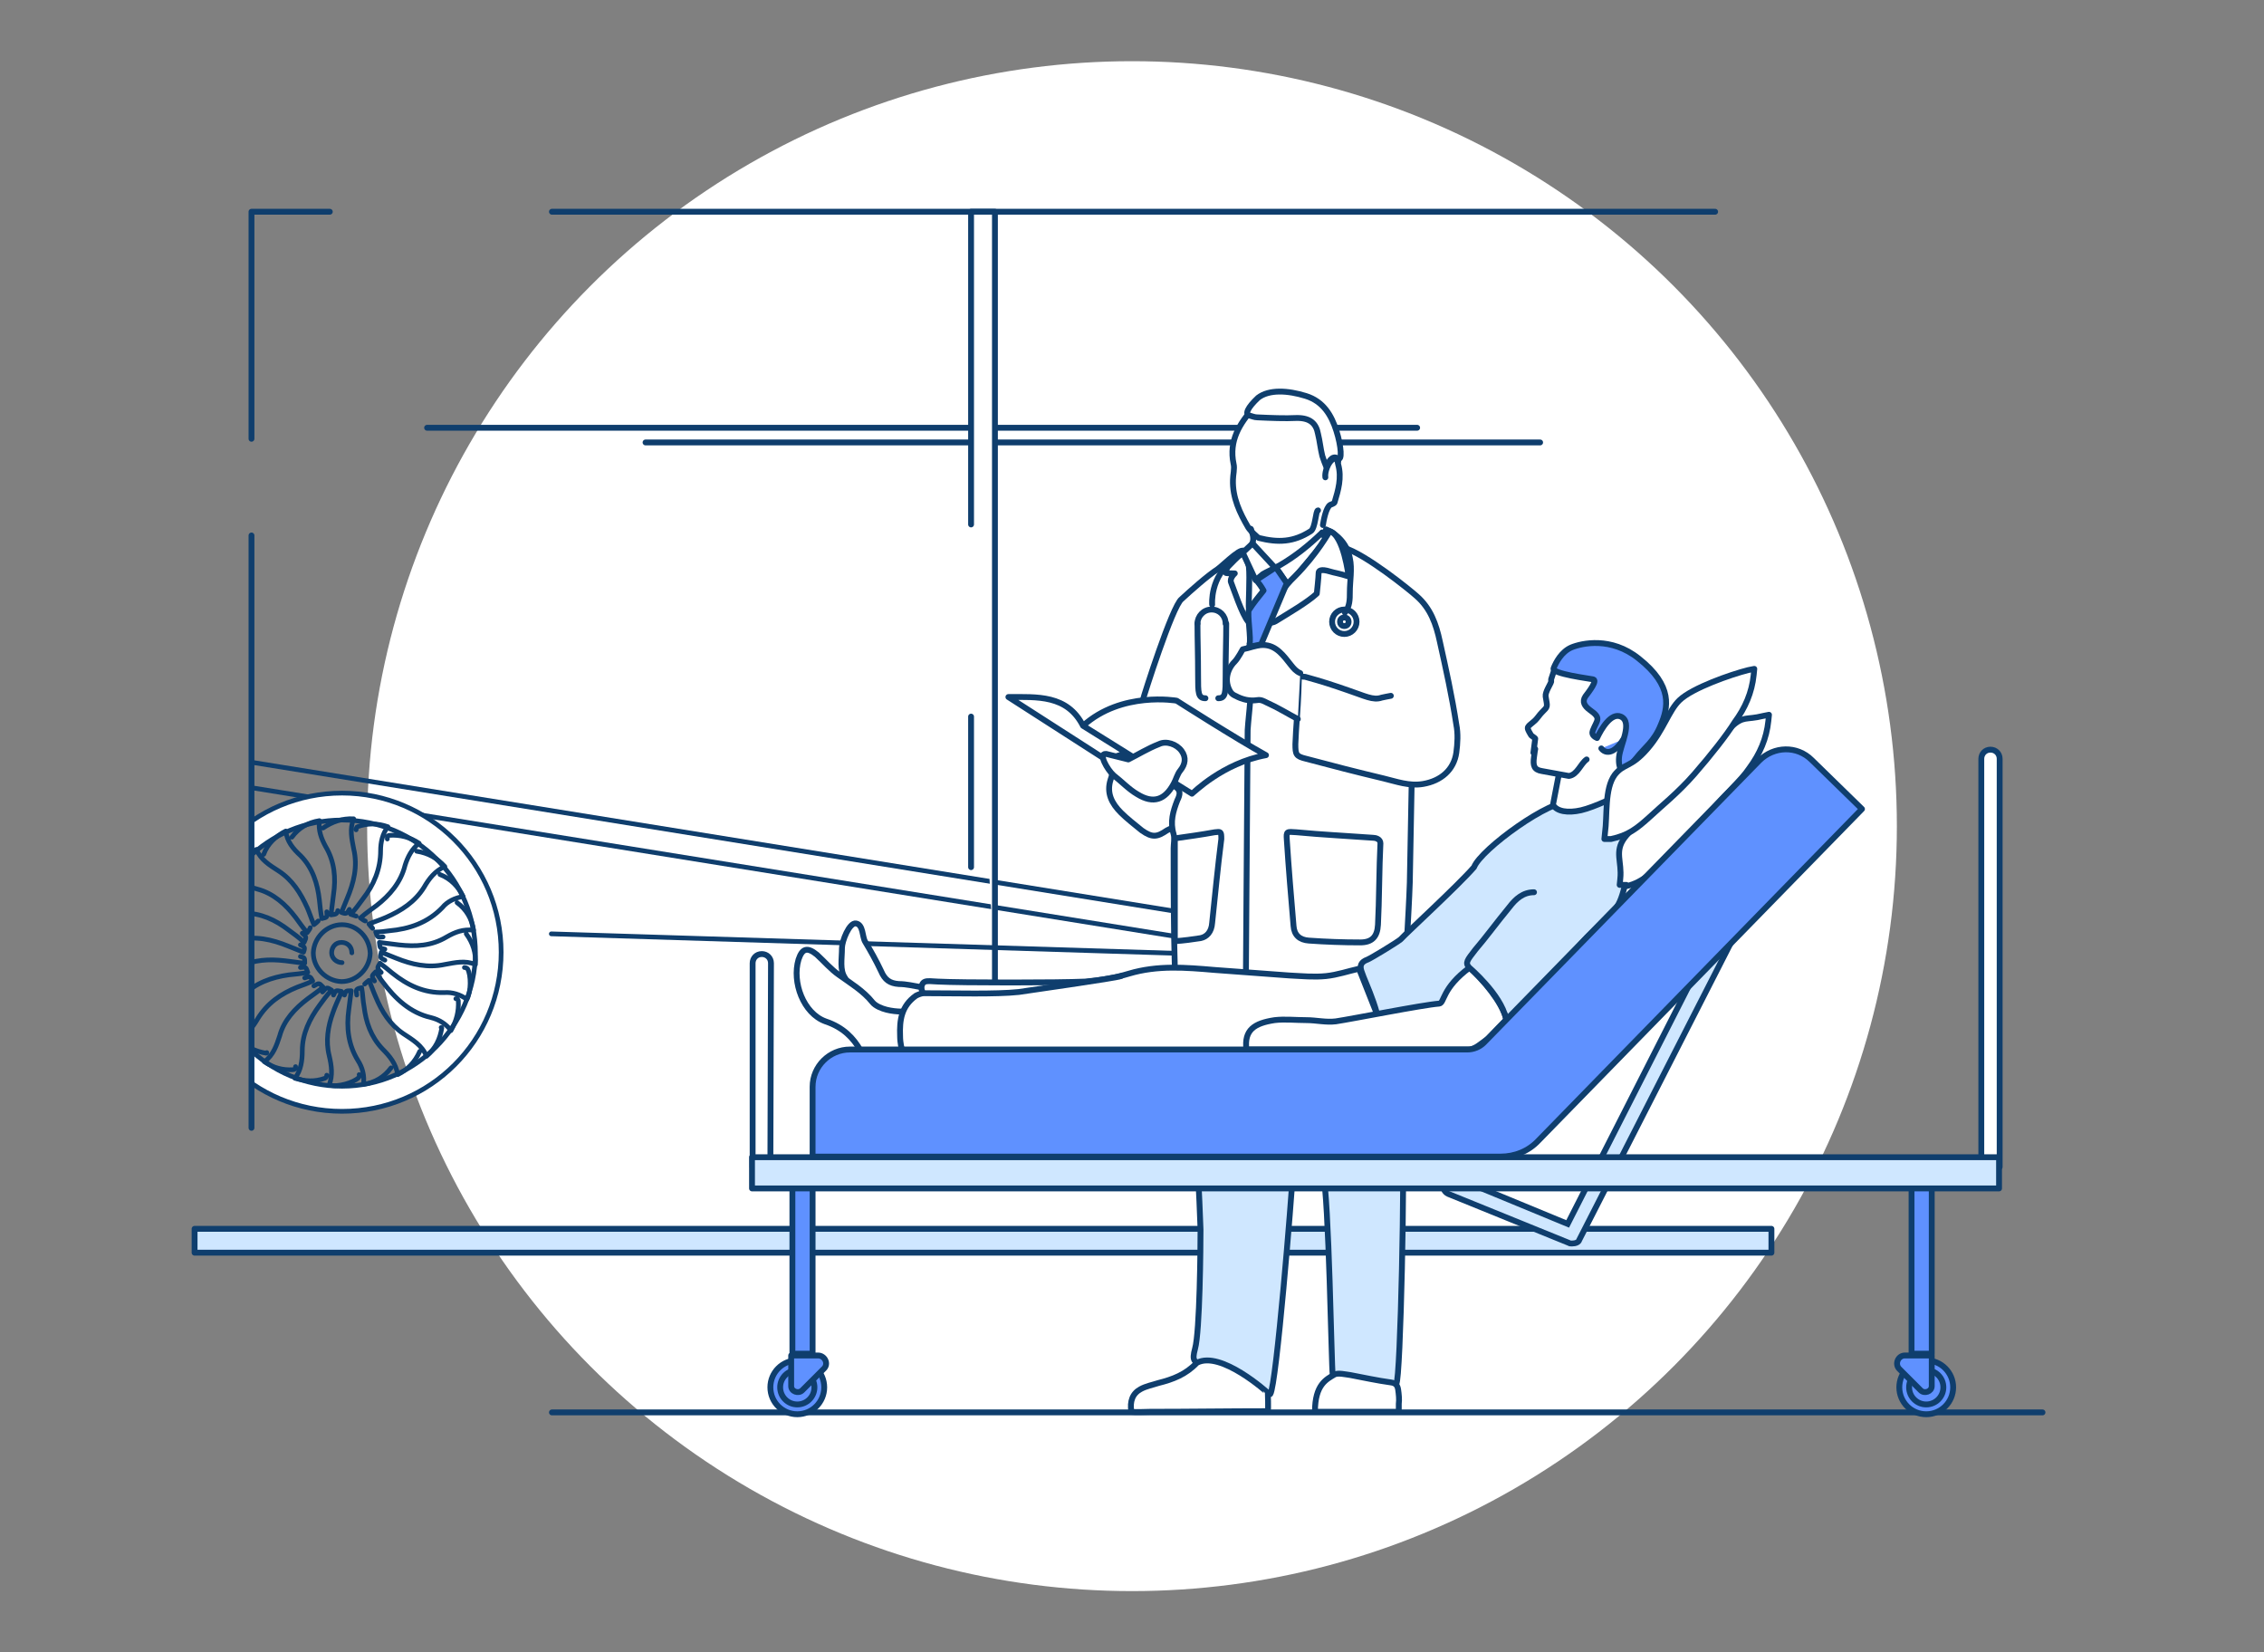 <?xml version="1.0" encoding="utf-8"?>
<!-- Generator: Adobe Illustrator 24.0.0, SVG Export Plug-In . SVG Version: 6.00 Build 0)  -->
<svg version="1.1" id="Layer_1" xmlns="http://www.w3.org/2000/svg" xmlns:xlink="http://www.w3.org/1999/xlink" x="0px" y="0px" viewBox="0 0 370 270" style="enable-background:new 0 0 370 270;" xml:space="preserve">
  <rect x="0" y="0" width="370" height="270" fill="#808080" stroke="none"/>
  <style type="text/css">
	.st0{fill:#FFFFFF;}
	.st1{clip-path:url(#SVGID_2_);fill:none;}
	.st2{clip-path:url(#SVGID_4_);}
	.st3{fill:none;stroke:#0F3E6D;stroke-width:0.768;stroke-miterlimit:10;}
	.st4{fill:none;stroke:#0F3E6D;stroke-width:0.768;stroke-linecap:round;stroke-linejoin:round;stroke-miterlimit:10;}
	.st5{fill:#FFFFFF;stroke:#0F3E6D;stroke-width:0.768;stroke-linecap:round;stroke-linejoin:round;stroke-miterlimit:10;}
	.st6{fill:none;stroke:#0F3E6D;stroke-width:0.956;stroke-linecap:round;stroke-linejoin:round;stroke-miterlimit:10;}
	.st7{fill:#CFE7FF;stroke:#0F3E6D;stroke-width:0.956;stroke-linecap:round;stroke-linejoin:round;stroke-miterlimit:10;}
	.st8{fill:#FFFFFF;stroke:#0F3E6D;stroke-width:0.956;stroke-linecap:round;stroke-linejoin:round;stroke-miterlimit:10;}
	.st9{fill:#5F91FF;stroke:#0F3E6D;stroke-width:0.956;stroke-linecap:round;stroke-linejoin:round;stroke-miterlimit:10;}
	.st10{fill:#CFE7FF;stroke:#0F3E6D;stroke-width:0.956;stroke-miterlimit:10;}
</style>
  <g>
    <g>
      <circle class="st0" cx="185" cy="135" r="125" />
      <g>
        <g>
          <g>
            <defs>
              <rect id="SVGID_1_" x="41.2" y="55.9" width="185.4" height="140.8" />
            </defs>
            <clipPath id="SVGID_2_">
              <use xlink:href="#SVGID_1_" style="overflow:visible;" />
            </clipPath>
            <polygon class="st1" points="-7,96.2 255.4,138.1 253.5,144 -8.2,135.9 					" />
          </g>
          <g>
            <defs>
              <rect id="SVGID_3_" x="41.2" y="55.9" width="185.4" height="140.8" />
            </defs>
            <clipPath id="SVGID_4_">
              <use xlink:href="#SVGID_3_" style="overflow:visible;" />
            </clipPath>
            <g class="st2">
              <circle class="st3" cx="55.9" cy="155.6" r="24.3" />
              <line class="st4" x1="-62.2" y1="112.1" x2="203.8" y2="154.9" />
              <g>
                <path class="st5" d="M55.9,129.6c-14.4,0-26,11.6-26,26c0,14.4,11.6,26,26,26s26-11.6,26-26
								C81.9,141.2,70.2,129.6,55.9,129.6z M55.9,177.5c-12,0-21.8-9.7-21.8-21.8S43.8,134,55.9,134s21.8,9.7,21.8,21.8
								C77.6,167.6,67.9,177.5,55.9,177.5z" />
                <g>
                  <path class="st4" d="M58.7,175.6c0.1,0.1,0,0.4-0.1,0.5c-0.8,0.8-3.4,1.6-4.8,1.2c0.6-1.6,0.4-3.1,0-4.8
									c-0.6-2.4-0.2-4.8,0.6-7c0.3-0.9,0.8-2,1.2-2.9c0.1-0.2,0.2-0.4,0.2-0.6c-1-0.2-0.9-0.2-1.3,0.6 M63.9,174.5
									c-1.1,1.5-2.6,2.4-4.5,2.7c0.2-1.5-0.2-2.8-0.9-3.9c-1.6-2.6-1.9-5.4-1.5-8.3c0.1-1,0.3-2.1,0.4-3.1c-0.9,0-0.9,0-1.1,0.7
									 M68.6,171.8c-0.8,1.8-2,3-3.6,3.8c-0.3-1.8-1.3-3-2.5-4.2c-1.9-2-2.7-4.4-3-6.9c-0.2-1-0.2-2.1-0.4-3.1
									c-1,0.2-0.9,0.3-0.8,1.2 M72.1,167.9c0,0,0.1,0,0.1,0.1c-0.3,1.8-1,3.3-2.5,4.6c-0.7-1.8-2.3-2.7-3.8-3.7
									c-2.2-1.5-3.5-3.6-4.5-6c-0.4-0.9-0.7-1.8-1.1-2.7c-0.3,0.2-0.5,0.4-0.7,0.6 M74.5,163.2c0.2,0,0.4,0.2,0.4,0.3
									c0.1,1.8-0.3,3.3-1.2,4.9c-0.8-1.1-2-1.8-3.2-2.1c-3.5-0.8-5.9-3.1-8-5.9c-0.4-0.5-0.7-1-1.1-1.6c-0.7,0.7-0.7,0.7-0.2,1.5
									 M75.9,158.1c0.2,0,0.4,0.1,0.5,0.2c0.6,1,0.6,3.8-0.1,5c-1.1-0.8-2.4-1.2-3.7-1.1c-3.3,0.1-6-1.2-8.5-3.2
									c-0.6-0.5-1.2-1-2-1.6c-0.5,0.8-0.5,0.8,0.2,1.5 M76.2,152.6c1.1,1.5,1.6,3.1,1.5,5c-1.7-0.7-3.3-0.3-5,0
									c-2.8,0.6-5.4,0-7.9-1c-0.8-0.3-1.7-0.7-2.5-1c-0.2,0.9-0.2,0.9,0.6,1.3 M74.7,147.5c1.5,1.1,2.4,2.6,2.7,4.5
									c-1.7-0.2-3,0.3-4.4,1.1c-2.5,1.5-5.1,1.6-7.8,1.3c-1-0.1-2.2-0.3-3.2-0.4c0.1,1,0.1,0.9,0.9,1.1 M71.9,142.9
									c1.8,0.7,3,2,3.8,3.6c-1.3,0.2-2.6,0.8-3.4,1.8c-2.4,2.5-5.4,3.5-8.7,3.8c-0.7,0.1-1.5,0.2-2.2,0.2c0.3,0.9,0.3,0.9,1.2,0.8
									 M68.1,139.1c1.9,0.3,3.3,1.1,4.6,2.5c-1.6,0.7-2.6,2-3.4,3.4c-1.5,2.4-3.7,3.8-6.2,4.9c-0.9,0.4-1.9,0.7-2.8,1.1
									c0.2,0.3,0.4,0.5,0.6,0.7 M63.3,137.1c0-0.3,0-0.6,0.4-0.6c1.7-0.1,3.3,0.3,4.8,1.3c-1.2,0.9-1.9,2.3-2.3,3.6
									c-0.7,2.8-2.5,4.9-4.7,6.6c-0.8,0.6-1.7,1.2-2.6,2c0.3,0.2,0.5,0.4,0.8,0.5 M58.2,135.6c0-0.2,0.1-0.5,0.2-0.5
									c1.7-0.6,3.3-0.6,5,0c-0.9,1.1-1.2,2.6-1.2,3.9c0,3-1.1,5.6-2.9,7.9c-0.6,0.8-1.2,1.7-2,2.5c0.3,0.1,0.6,0.2,0.9,0.3
									 M52.8,135.3c1.5-1,3.1-1.6,5-1.5c-0.7,1.7-0.3,3.3,0,4.9c0.7,2.9,0,5.6-1.1,8.2c-0.3,0.7-0.6,1.5-0.9,2.2
									c0.8,0.3,0.9,0.2,1.3-0.5 M47.7,136.8c1.1-1.5,2.6-2.4,4.5-2.7c-0.2,1.6,0.3,2.9,1,4.2c1.5,2.5,1.7,5.2,1.3,7.9
									c-0.1,1-0.3,2.2-0.4,3.3c0.5-0.1,1,0,1.1-0.7 M43.1,139.6c0.6-1.7,2-3,3.6-3.8c0.2,1.7,1.2,2.9,2.4,4c2,2,2.8,4.6,3.1,7.3
									c0.1,1,0.2,2,0.4,3c0.9-0.2,0.9-0.2,0.8-1.1 M39.4,143.4c0.2-1.8,1.1-3.6,2.5-4.6c0.7,1.7,2.2,2.6,3.6,3.5
									c2.3,1.5,3.6,3.6,4.7,6c0.4,0.9,0.7,1.9,1.1,2.8c0.3-0.2,0.5-0.4,0.7-0.6 M36.7,147.6c-0.1-1.7,0.3-3.2,1.3-4.7
									c1.1,1.3,2.6,2,4.1,2.4c2.6,0.7,4.6,2.5,6.2,4.6c0.6,0.8,1.2,1.7,1.9,2.5c0.2-0.3,0.4-0.5,0.5-0.8 M35.3,153
									c-0.6-1.7-0.6-3.3,0-5c1.3,1,2.9,1.2,4.5,1.2c2.8,0,5.2,1.1,7.4,2.8c0.8,0.6,1.7,1.2,2.5,2c0.4-0.9,0.4-0.9-0.3-1.5
									 M35.8,158.5c-0.1,0.1-0.4,0-0.5-0.1c-1-1.5-1.5-3-1.2-4.8c1.7,0.6,3.2,0.4,4.8,0c2.8-0.7,5.5-0.1,8.2,1
									c0.8,0.3,1.7,0.7,2.5,1c0.3-0.8,0.2-0.9-0.5-1.2 M37,163.8c-1.5-1.1-2.3-2.6-2.7-4.5c1.9,0.2,3.3-0.5,4.9-1.3
									c2.3-1.2,4.8-1.3,7.4-1c1,0.1,2.1,0.3,3.2,0.4c0-0.9,0-0.9-0.7-1.1 M39.7,168.4c-1.7-0.7-2.9-2-3.7-3.6
									c1.6-0.2,2.7-1,3.7-2.1c2.1-2.1,4.7-3,7.5-3.4c1-0.1,2.1-0.2,3.1-0.4c-0.3-0.9-0.3-0.9-1.2-0.8 M43.6,172c0,0,0,0.1-0.1,0.1
									c-1.8-0.3-3.3-1-4.6-2.5c1.6-0.6,2.5-1.9,3.2-3.1c1.6-2.6,3.8-4.1,6.5-5.2c0.8-0.3,1.7-0.6,2.5-1c-0.4-0.8-0.5-0.8-1.3-0.5
									 M48.3,174.3c0,0.3-0.1,0.5-0.4,0.5c-1.7,0.1-3.2-0.3-4.7-1.3c1.5-1.1,2-2.7,2.5-4.2c0.7-2.6,2.5-4.5,4.6-6.1
									c0.8-0.6,1.7-1.2,2.5-1.9c-0.7-0.7-0.6-0.7-1.5-0.2 M53.4,175.7c0,0.2-0.1,0.4-0.3,0.5c-1.7,0.6-3.2,0.5-4.9,0
									c1-1.3,1.2-2.9,1.2-4.5c0-2.8,1.2-5.2,2.8-7.4c0.6-0.8,1.2-1.7,2-2.5c-0.8-0.5-0.8-0.5-1.5,0.3 M55.9,151.1
									c-2.5,0-4.6,2.1-4.7,4.6c0,2.5,2.1,4.6,4.6,4.7c2.5,0,4.6-2.1,4.7-4.6C60.4,153.1,58.3,151.1,55.9,151.1z" />
                  <path class="st4" d="M55.9,157.3c-0.9,0-1.7-0.7-1.7-1.6c0-0.9,0.6-1.7,1.6-1.7s1.7,0.7,1.7,1.7" />
                </g>
              </g>
              <polyline class="st4" points="-62.2,107.9 203.8,150.8 202.5,156.1 90.1,152.6 						" />
              <line class="st4" x1="28" y1="150.8" x2="-72.3" y2="147.9" />
            </g>
          </g>
        </g>
        <line class="st6" x1="280.3" y1="34.6" x2="90.2" y2="34.6" />
        <path class="st6" d="M280.3,202" />
        <line class="st6" x1="41.1" y1="87.5" x2="41.1" y2="184.3" />
        <polyline class="st6" points="53.9,34.6 41.1,34.6 41.1,71.7 			" />
        <rect x="31.8" y="200.8" class="st7" width="257.7" height="3.9" />
        <line class="st6" x1="231.6" y1="69.9" x2="69.8" y2="69.9" />
        <line class="st6" x1="105.5" y1="72.3" x2="251.7" y2="72.3" />
        <line class="st6" x1="158.7" y1="117.1" x2="158.7" y2="141.7" />
        <polyline class="st8" points="162.6,160.6 162.6,45 162.6,34.6 158.7,34.6 158.7,85.7 			" />
        <g>
          <g>
            <path class="st7" d="M217.8,224.6c-0.2-0.8-0.6-29-1.6-33c-0.7-3-0.8-5.7-1.2-8.8l3.6-2l10.6,1.8c0,0.3,0,2.2,0,2.5
						c0.4,5.5-0.3,40.3-1,41" />
            <path class="st7" d="M207.4,227.8c-1.7-0.8-3.4-1.7-5.1-2.6c-1.7-1-3.3-1.9-5.3-2.2c-2-0.3-2.2-0.7-1.7-2.6
						c0.8-2.8,0.9-16.9,0.9-19.5c-0.2-6-0.6-12.2-0.8-18.2l8.4-2.5l9,2.4c0,2.6-1.3,6.2-1.5,8.8c-0.2,4-2.7,35-3.7,36.4" />
            <path class="st0" d="M204,84.6c0,0,0.9,2.5,0.9,3.1c0,0.6-0.4,0.9,0.9,2.7c1.3,1.8,1.7,2.2,1.7,2.2l0.6,0.3
						c0,0,3.6-2.2,5.5-3.7c1.9-1.6,2.9-2.2,2.9-2.2l-0.9-2.5H204V84.6z" />
            <path class="st8" d="M216.2,85.8c0.1-0.7,0.5-2.9,1.2-3.3c0.2-0.1,0.6-0.2,0.7-0.4c0.6-2,1.2-4,0.6-6.2
						c-0.3-1.2-0.3-2.6-0.5-3.8c-0.4-3.4-3.9-6.8-7.4-7c-2.1-0.1-4.4-0.4-5.9,1.5c-2.3,2.6-4.1,5.4-3.3,9.2c0.2,0.8-0.1,1.8-0.1,2.6
						c-0.1,2.9,1.1,5.4,2.5,7.8c0.3,0.5,1.5,1.6,1.7,1.7c3.2,0.8,5.7,0.7,8.5-1.1c0.8-0.5,0.8-3.4,1.2-3.4" />
            <path class="st8" d="M203.4,90.4c0-1.6-3.2,1.7-4.4,2.6c-1.7,1.1-4.5,3.6-5.9,4.9c-1.5,1.1-6.2,15.9-6.3,16.4l5.2,14.2
						c1,0.6,0.9,1.3,0.4,2.3c-0.7,1.8-1.2,3.5-0.6,5.5c0.2,0.7,0,1.6,0,2.3c0,6.5,0,13,0.2,19.5c0.1,4,0.5,8.2,0.7,12.2
						c0.2,3.2,0.3,6.3,0.4,9.5c0,1.6,0.5,3,2.1,3c0.2,0,0.6,0,0.6,0s4.1,0,6.1,0s2-2.9,2-3.5" />
            <rect x="203.1" y="92.7" class="st0" width="9.4" height="84" />
            <path class="st8" d="M230.7,128.3c-0.1,5.3-0.2,10.6-0.3,15.9c-0.2,6.1-0.7,10.9-0.7,18.3c0,2.6-0.1,4.7-0.1,7
						c0,2.6,0,5.1,0,7.7c0,1.6,0,2.9,0,3.3c0,0.6,0,1.7,0,2.2c0,0.6-0.5,1.6-1.9,1.6c-3.7-0.2-10.4-0.6-14.2-0.8
						c-2.5-0.1-4.9-0.3-7.4-0.4c-1.7-0.1-2.3-0.4-2.5-2.1c-0.1-0.7-0.1-1.5-0.1-2.2c0-5.3,0.4-59.5,0.4-59.5
						c0.1-1.6,0.3-3.1,0.4-4.6l1.1-9.6c0-1,0.2-1.9,0.8-2.8c0.7-1,1-2.4,1.7-3.5c0.6-1.3,1.7-2.4,3-3c0.2-0.1,0.5-0.2,0.7-0.4
						c1.3-1.8,2.6-3.6,3.9-5.5c0.6-0.9,0.7-1.9,0.6-2.9l3.5,2.5c3.5,1,10.8,6.9,11.9,7.9c2.3,2,3.2,4.6,3.8,7.4c1,4.5,2,9,2.7,13.6
						c0.3,1.5,0.2,3.1,0,4.6c-0.4,2.8-2.5,4.6-5.4,5.1c-2.3,0.4-4.4-0.4-6.5-0.9c-4.2-1-8.5-2.1-12.6-3.2c-1.7-0.4-1.8-0.7-1.8-2.4
						c0.1-2.8,0.4-5.7,0.5-8.5c0-0.7,0.1-2.7,0.1-2.7c0.3,0.1,0.6,0.2,1,0.2c2.9,0.8,4.4,1.3,7,2.2c2.7,0.9,4.1,1.7,5.5,1.2
						c0.5-0.1,0.9-0.2,1.5-0.3" />
            <path class="st8" d="M195.6,222.7c-1.8,1.9-3.9,2.7-6.3,3.3c-0.9,0.3-2,0.5-2.9,1c-1.3,0.7-1.8,2-1.5,3.7c0.9,0.1,2,0,3,0
						c6.4,0,12.9-0.1,19.3-0.1c0.1-0.3,0-3,0-3S199.5,220.6,195.6,222.7z" />
            <path class="st8" d="M224.4,136.9c-4.1-0.3-8.3-0.5-12.5-0.9c-1.6-0.1-1.7-0.2-1.6,1.2c0.3,4.7,0.7,9.4,1.1,14.1
						c0.1,1.5,1,2.3,2.5,2.4c2.8,0.2,5.6,0.3,8.4,0.3c1.9,0,2.8-0.9,2.9-2.9c0.2-3.7,0.2-9.5,0.4-13.3
						C225.6,137.1,224.8,136.9,224.4,136.9z" />
            <path class="st8" d="M198.5,136c-2.2,0.4-4.4,0.7-6.5,1v16.8c1.5-0.1,2.9-0.3,4.2-0.5c1-0.2,1.8-1,1.9-2.5
						c0.5-4.7,0.9-9,1.5-13.7C199.6,135.8,199.5,135.9,198.5,136z" />
            <path class="st8" d="M228.6,229.4c0.1-0.7,0-1.6-0.1-2.3c-0.1-0.7-0.4-1.1-1.2-1.2c-2.2-0.3-4.5-0.8-6.6-1.2
						c-0.8-0.1-2-0.4-2.6-0.1c-1.3,0.8-3.2,1.6-3.2,6.1c0,0,0.1,0,2.2,0c3.1,0,6.1,0,9.2,0c0.7,0,1.6,0,2.3,0L228.6,229.4z" />
            <path class="st8" d="M204.2,67.9c0.4,0.1,0.8,0.3,1.3,0.3c2.2,0.1,4.4,0.2,6.5,0.1c2.1,0,3.1,0.9,3.4,2.6
						c0.3,1.2,0.4,2.4,0.7,3.6c0.2,0.6,0.4,1.2,0.7,1.9c0.2-0.8,0.9-2.1,1.8-1.5c0.8,0.6,0.6-2-0.2-4.5c-0.8-2.5-2.1-4.8-5-5.7
						c-2.9-0.9-6-1.1-7.8,0.3C203.9,66.6,203.4,67.7,204.2,67.9z" />
            <path class="st6" d="M200.4,101.9c0,2.8-0.1,4.9-0.1,8.6c0,2.7,0,3.6-1.2,3.6" />
            <path class="st6" d="M195.7,101.9c0,2.8,0.1,4.9,0.1,8.6c0,2.7,0,3.6,1.2,3.6" />
            <path class="st6" d="M180.9,123.4c0.1,0.4,0.2,0.8,0.4,1.1c0.7,0.9,0.6,1.8,0.2,2.9c-0.7,2.2,0.2,3.9,1.7,5.4
						c1,1,2.3,2,3.4,2.9c1.7,1.2,2.5,1.1,4.1,0c0.2-0.1,0.4-0.2,0.6-0.3" />
            <path class="st6" d="M216.7,86.5c2.1,0.9,3.5,2.6,3.9,4.7c0.4,1.8,0,3.7,0,5.6c0,1.1,0,2.3-0.8,3.3" />
            <path class="st6" d="M204,101.6c-1-1.1-2.5-5.7-2.8-6.4c-0.3-0.7,0.6-1.5,0.6-1.5s-1.5,0-1.5-0.1c0-0.1,0.4-1.3,0.4-1.3" />
            <path class="st6" d="M204.4,86.4c0.1,0.1,0.1,0.2,0.1,0.3c0.8,1.9,0,2.7-1.6,3.8c-0.8,0.6-1.6,1.5-2.3,2.2" />
            <path class="st6" d="M203.4,90.6c0.2,0.6,0.6,1.3,0.7,2c0.2,1.8-0.1,6.3,0,6.9" />
            <path class="st6" d="M204.9,89.2c0.9,1.2,2,2.5,2.9,3.7" />
            <path class="st8" d="M210.5,95.7c-0.6-0.8-1.1-1.8-1.8-2.6l-0.2-0.4c0.2-0.1,0.4-0.2,0.6-0.3c2.6-1.5,4.8-3.3,6.9-5.3l0.8,1
						L210.5,95.7z" />
            <path class="st6" d="M218.7,75.4c-0.8-1.5-2.3,1.2-2.1,2.6" />
            <path class="st8" d="M177,118.6l17.8,11.1c0.2-0.1,5-5,12.1-6.3c-4.9-2.7-14.6-8.9-14.6-8.9S183.3,112.9,177,118.6
						c-2.6-5.1-7.5-4.7-12.2-4.7l16.5,10.6c0,0,1.2-1.6,3.2-1.1" />
            <circle class="st6" cx="219.7" cy="101.6" r="2" />
            <circle class="st6" cx="219.7" cy="101.6" r="0.7" />
            <path class="st6" d="M195.7,101.9c0-1.2,1-2.3,2.3-2.3s2.3,1,2.3,2.3" />
            <path class="st6" d="M198.1,98.8c0,0-0.4-4.6,3.5-7.3" />
            <path class="st8" d="M182,126.7c1.3,1,2.5,2.3,3.9,3.1c2.6,1.6,4.5,0.9,5.9-1.7c0.4-0.7,0.6-1.6,1.1-2.2c0.8-1,1-2.1,0.2-3.2
						c-0.8-1.1-2.5-1.7-3.7-1.1c-1.8,0.7-3.4,1.7-5,2.5c-1.2-0.3-2.4-0.6-3.6-0.9h-0.1C179.5,123.1,180.9,125.7,182,126.7z" />
            <path class="st8" d="M212.1,117.5c-1.7-0.9-3.3-1.9-5.1-2.7c-0.4-0.2-0.9-0.5-1.5-0.4c-1.3,0.2-2.5-0.1-3.6-0.7
						c0,0-0.6-0.2-0.9-0.8c-0.9-1.6-0.5-3.5,0.8-4.8c0.5-0.5,1.3-2,1.3-2c1.1-0.2,2.2-0.7,3.3-0.7c2.2,0,3.4,1.8,4.6,3.3
						c0.4,0.5,0.8,1,1.5,1.3" />
            <path class="st8" d="M206.9,101.9c0.5-0.1,1.1-0.1,1.6-0.4c2.1-1.3,5.2-3.1,6.7-4.5c0,0,0.3-2.7,0.3-3.4c0-0.3,0.3-0.7,1.9-0.2
						c0.6,0.2,1.5,0.3,3,0.8c0,0-0.8-6.8-3.1-7.4c0,0-2.1,3.8-5.7,7.4C208,97.6,206.9,101.9,206.9,101.9z" />
            <path class="st8" d="M208.4,92.8c-0.6,0.3-1.3,0.6-2,1c-0.4,0.3-0.8,0.7-1.2,1l-2.1-4.5l1.6-1.5L208.4,92.8z" />
            <path class="st9" d="M204.1,105.7l2-0.4l4.2-10l-1.8-2.6l-3.2,2.1l0.1,0.1c0.4,0.5,0.7,0.9,1.1,1.6c-0.8,1-1.7,2.1-2.4,3.2
						c-0.3,0.5,0.4,5,0.1,5.5" />
          </g>
          <line class="st6" x1="90.2" y1="230.8" x2="333.8" y2="230.8" />
        </g>
        <g>
          <g>
            <path class="st8" d="M222.1,158.3c-1.8,0.4-3.5,1-5.4,1.2c-2,0.2-3.9,0-6-0.1c-4-0.3-8.2-0.6-12.2-0.9c-4.7-0.4-9.3-0.8-14,0.6
						c-2.3,0.7-4.7,1.1-7.2,1.3c-4.2,0.2-20.3,0.2-24,0c-2.1-0.1-2.7-0.4-2.8,1.7c0,0-1.6,7.7-0.5,9.5s77.4,0.1,77.4,0.1
						L222.1,158.3z" />
            <path class="st7" d="M225.9,171.6c0-5.9-2.7-10.7-3.4-12.9c-0.3-0.9-0.1-1.5,1-1.9c0.7-0.3,4.8-2.8,5.4-3.3
						c1-1.1,9.4-8.8,12-11.8c1.1-2.9,12.6-11.3,16-10.7c0.3,0.1,0.6-0.1,0.9-0.2c2.1-0.8,4.2-1.6,6.3-2.4c0.6-0.2-0.3,1,0.3,1.8
						c2.4,1.3,2.4,13.9-0.1,17.9c0.1,0.4-1.7,1.8-5,5.1c0,0-15.1,17-18,18C238.3,172.2,225.9,171.6,225.9,171.6z" />
            <path class="st8" d="M150.5,161.3c-1.2-0.2-2.4-0.5-3.6-0.5c-1.5-0.1-2.3-0.7-2.9-2.1c-0.8-1.7-1.7-3.3-2.6-4.8
						c-0.5-0.8-0.3-2.8-1.5-3c-1.1-0.2-2.3,2.9-2.3,4c0,1.8-0.4,3.6,0.5,4.9c0,0,2.9,6.5,5.2,7.2c2.3,0.6,8.4-1.9,8.4-1.9
						L150.5,161.3z" />
            <path class="st8" d="M147.4,165.3c-0.8,0-1.7-0.1-2.5-0.3c-0.8-0.2-1.8-0.6-2.3-1.2c-1.5-1.9-3.7-3.2-5.5-4.5
						c-1.3-0.9-2.4-2.2-3.6-3.3c-1.6-1.3-2.4-1-3,0.8c-1.1,3.7,0.8,8.8,4.4,10.1c3,1,4.6,2.8,5.7,4.7h7l2.4-3.3L147.4,165.3z" />
            <path class="st8" d="M183.2,159.5c-0.5,0.3-16.2,2.5-16.7,2.6c-3.8,0.4-10.3,0.2-15.5,0.2c-0.4,0-0.9,0.2-1.3,0.4
						c-2.4,1.7-2.7,4-2.6,6.6c0,1.2,0.3,2.2,0.3,2.2s4.4,0.8,35.6,0.8" />
            <path class="st8" d="M246.2,166.6c-0.8-3-3.8-6.4-6-8.5c-4.6,3.4-4.1,5.8-5,5.9c-2.7,0.2-14.2,2.5-16.9,2.9
						c-1.6,0.2-3.2-0.2-4.8-0.2c-1.8,0-3.5-0.2-5.2,0c-3.3,0.5-5,1.6-4.6,4.8h14.8c2.4,0,7.4,0,7.4,0s9.1,0,14.3,0
						c0.9-0.1,1.9-1,3-1.8L246.2,166.6z" />
            <path class="st7" d="M250.7,145.8c-1.8,0-3,1.1-4,2.4c-2.3,2.8-3.8,4.9-5.6,7c-1.3,1.7-1.7,2.1-1,2.9c0,0,5.2,4.4,6,8.3" />
          </g>
          <g>
            <rect x="312.4" y="194.1" class="st9" width="3.3" height="27.1" />
            <rect x="129.5" y="194.1" class="st9" width="3.3" height="27.1" />
            <g>
              <circle class="st9" cx="130.3" cy="226.7" r="4.4" />
              <circle class="st9" cx="130.3" cy="226.7" r="2.8" />
              <path class="st9" d="M134.6,223.7l-3.5,3.5c-0.6,0.6-1.8,0.2-1.8-0.7v-5h4.4C134.8,221.5,135.5,222.9,134.6,223.7z" />
            </g>
            <g>
              <circle class="st9" cx="314.8" cy="226.7" r="4.4" />
              <circle class="st9" cx="314.8" cy="226.7" r="2.8" />
              <path class="st9" d="M310.4,223.7l3.5,3.5c0.6,0.6,1.8,0.2,1.8-0.7v-5h-4.4C310.2,221.5,309.6,222.9,310.4,223.7z" />
            </g>
            <path class="st8" d="M125.9,190.7H123v-33.3c0-0.8,0.6-1.5,1.5-1.5l0,0c0.8,0,1.5,0.6,1.5,1.5L125.9,190.7L125.9,190.7z" />
            <path class="st8" d="M326.7,190.7h-2.9V124c0-0.8,0.6-1.5,1.5-1.5l0,0c0.8,0,1.5,0.6,1.5,1.5V190.7z" />
            <g>
              <path class="st10" d="M256.9,203.2c-0.2,0-0.4,0-0.5-0.1l-19.7-8c-0.7-0.3-1-1.1-0.8-1.9c0.3-0.7,1.1-1,1.9-0.8l18.4,7.6
							l26.5-52.1c0.3-0.7,1.2-1,2-0.6c0.7,0.3,1,1.2,0.6,2l-27.2,53.3C258,203,257.5,203.2,256.9,203.2z" />
            </g>
            <g>
              <path class="st8" d="M254,109.5c0,0,0.6-0.8,6.7,0.5c8.8,2,4.7,15.5,4.7,15.5l-1,4.5c0,0-3.8,1.9-6,2.4
							c-2.2,0.5-4,0.2-4.6-0.9l1.2-6.2l-4.4-2.3l0.3-2.3c0-0.1-0.7-0.5-0.7-0.6c-0.9-1.5-0.6-1.2,0.7-2.4c0.4-0.4,0.7-0.9,1.1-1.3
							c1-1,0.9-0.8,0.6-2.6c-0.1-0.7,0.8-2,0.9-2.4c0-0.1,0-0.3,0-0.4L254,109.5z" />
              <g>
                <path class="st8" d="M259.3,124.1c-1,0.7-1.5,2.5-2.9,2.7c0,0-3.3-0.6-4.4-0.8c-1.3-0.2-1.5-0.9-1.3-2.3
								c0.1-0.9,0.2-1.3,0.2-1.3" />
                <path class="st9" d="M256.8,105.8c1.7-0.7,6.5-1.8,11,1.8c5.7,4.5,4.8,8.1,3.6,10.9c-1.1,2.7-2.6,3.6-4,5.4
								c-1.5,1.7-2,2.7-2,2.7s-1-0.9-0.8-2.9c0.2-2,2.3-5.7,0.3-6.6c-1.6-0.7-3.2,2-3.9,3.5c-0.9-0.4-0.8-0.9-0.7-1.2
								c0.7-1.8,1.5-2-0.5-3.4c-0.8-0.6-1.3-1.3-0.7-2.2c0.6-0.8,2.1-2.7,1.2-2.8c-0.4-0.1-6.8-0.9-6.4-1.8
								C254.3,108.2,255.2,106.5,256.8,105.8z" />
              </g>
              <path class="st9" d="M265.3,120.8c-1.6,2.6-3,2.3-3.6,1.5" />
            </g>
            <path class="st8" d="M265.8,144.8c2.8-0.6,4.7-2.7,6.7-4.7c1.8-1.7,4.1-4,6.8-7.2s5.2-5.3,6.6-7.4c1.7-2.3,2.8-4.8,3.1-7.7
						l0.1-1l-1,0.2c-2.8,0.7-3.1-0.1-5.2,1.8c-1.8,1.7-4.5,5.3-7.2,8.3c-2.7,3.1-8.8,7.9-10.2,9.8c-1.7,2.3-0.4,3.9-0.7,6.7l-0.1,1
						H265.8z" />
            <path class="st8" d="M263.3,137.1c2.8-0.6,4.2-1.7,6.3-3.6c1.8-1.7,4.6-3.9,7.3-7c2.7-3.1,5.3-6.4,6.6-8.5
						c1.7-2.3,2.8-4.8,3.1-7.7l0.1-1l-1,0.2c-2.8,0.7-9.1,2.9-11.2,4.9c-1.8,1.7-2.6,4.9-5.3,8c-2.7,3.1-3.8,2.3-5.3,4.2
						c-1.7,2.3-1.2,6.7-1.6,9.5l-0.1,1H263.3z" />
            <rect x="122.9" y="189.1" class="st7" width="203.8" height="5.1" />
            <g>
              <path class="st9" d="M132.9,189h112.3c2.4,0,4.6-0.9,6.2-2.6l52.9-54.2l-8.2-8c-2.4-2.4-6.2-2.3-8.6,0.1l-45,46.1
							c-0.7,0.7-1.7,1.1-2.7,1.1H138.9c-3.3,0-6.1,2.7-6.1,6.1V189H132.9z" />
            </g>
          </g>
        </g>
      </g>
    </g>
  </g>
</svg>